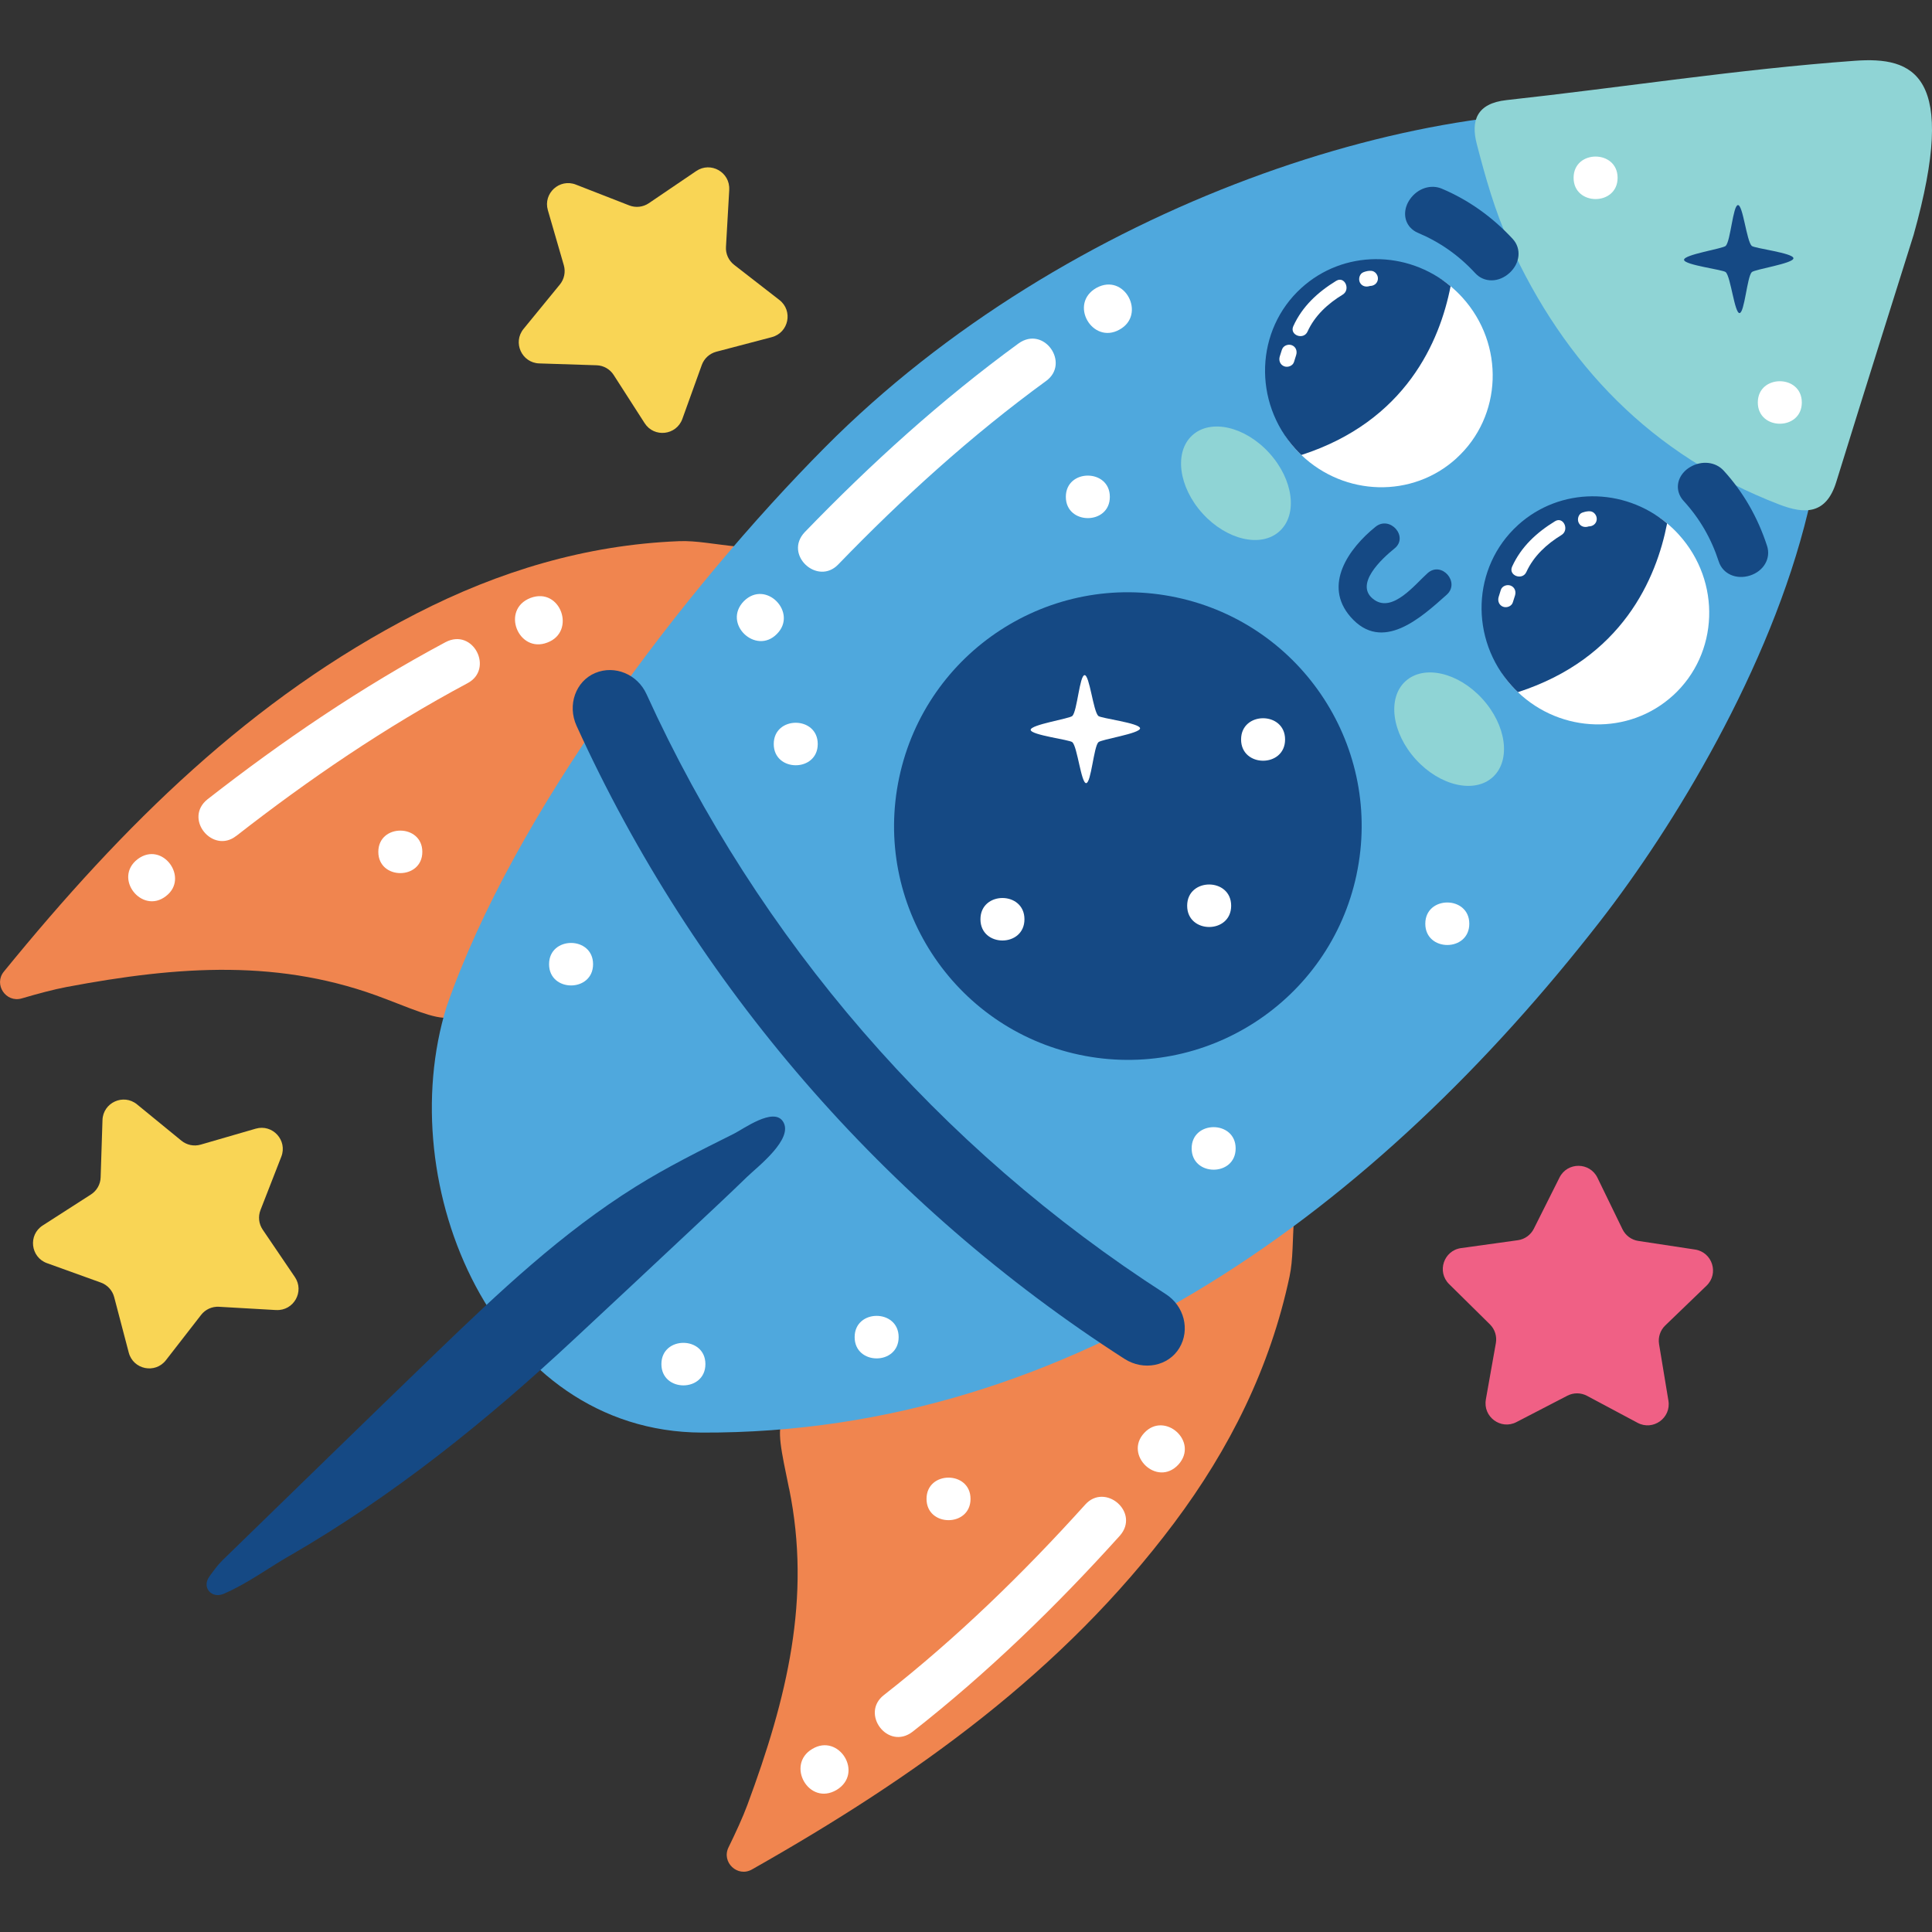 <?xml version="1.0" encoding="UTF-8"?>
<svg id="Layer_1" xmlns="http://www.w3.org/2000/svg" version="1.1" viewBox="0 0 512 512">
  <rect x="0" y="0" width="512" height="512" fill="#333333" stroke="none"/>
  <!-- Generator: Adobe Illustrator 29.5.1, SVG Export Plug-In . SVG Version: 2.1.0 Build 141)  -->
  <defs>
    <style>
      .st0 {
        fill: #f0854f;
      }

      .st1 {
        fill: #4fa8dd;
      }

      .st1, .st2, .st3, .st4, .st5, .st6 {
        fill-rule: evenodd;
      }

      .st7, .st2 {
        fill: #fff;
      }

      .st8, .st5 {
        fill: #154984;
      }

      .st3 {
        fill: #f06085;
      }

      .st4 {
        fill: #f9d555;
      }

      .st6 {
        fill: #8fd4d5;
      }
    </style>
  </defs>
  <path class="st3" d="M393.76,370.9l2.66-14.96c.32-1.82-.27-3.68-1.58-4.97l-10.81-10.67c-3.31-3.26-1.44-8.9,3.16-9.54l15.05-2.09c1.83-.25,3.41-1.39,4.24-3.04l6.81-13.58c2.08-4.15,8.02-4.12,10.05.06l6.64,13.66c.81,1.66,2.38,2.82,4.2,3.09l15.02,2.28c4.59.7,6.4,6.36,3.05,9.58l-10.94,10.54c-1.33,1.28-1.94,3.13-1.64,4.95l2.48,14.99c.76,4.58-4.07,8.05-8.17,5.86l-13.4-7.15c-1.63-.87-3.58-.88-5.22-.03l-13.49,6.99c-4.12,2.14-8.91-1.39-8.1-5.96Z"/>
  <path class="st4" d="M73.21,347.18l-15.17-.87c-1.84-.11-3.62.7-4.75,2.16l-9.32,12c-2.85,3.67-8.67,2.48-9.85-2.02l-3.86-14.7c-.47-1.78-1.78-3.22-3.52-3.85l-14.29-5.15c-4.37-1.58-5.04-7.48-1.13-9.99l12.78-8.21c1.55-1,2.52-2.69,2.57-4.54l.49-15.18c.15-4.64,5.56-7.1,9.15-4.16l11.76,9.62c1.43,1.17,3.34,1.56,5.11,1.05l14.59-4.23c4.46-1.29,8.47,3.09,6.78,7.42l-5.52,14.15c-.67,1.72-.45,3.66.58,5.18l8.53,12.57c2.61,3.84-.32,9.01-4.96,8.74h0ZM193.26,50.26l-.87,15.17c-.11,1.84.7,3.62,2.16,4.75l12,9.32c3.67,2.85,2.48,8.67-2.02,9.85l-14.7,3.86c-1.78.47-3.22,1.78-3.85,3.52l-5.15,14.29c-1.58,4.37-7.48,5.04-9.99,1.13l-8.21-12.78c-1-1.55-2.69-2.52-4.54-2.57l-15.18-.49c-4.64-.15-7.1-5.56-4.16-9.15l9.62-11.76c1.17-1.43,1.56-3.34,1.05-5.11l-4.23-14.59c-1.29-4.46,3.09-8.47,7.42-6.78l14.15,5.52c1.72.67,3.66.45,5.18-.58l12.57-8.53c3.84-2.61,9.01.32,8.74,4.96h0Z"/>
  <path class="st0" d="M102.18,264.72c19.53,7.57,19.16,8.33,29.97-10.21,17.77-30.49,35.65-60.93,53.48-91.41,3.2-5.48,6.32-11,10.44-18.17-6.82-.67-11.53-1.71-16.21-1.51-24.64.99-47.65,7.96-69.51,19.18-43.78,22.48-77.61,55.97-109.32,94.88-2.77,3.39.52,8.34,4.73,7.11,4.33-1.27,8.52-2.39,11.91-3.03,29.85-5.63,56.93-7.53,84.52,3.17h0ZM209.11,394.5c-4.18-20.52-4.99-20.29,15.1-27.83,33.04-12.4,66.05-24.9,99.09-37.36,5.94-2.24,11.9-4.38,19.67-7.24-.48,6.83-.26,11.66-1.23,16.23-5.12,24.12-15.85,45.64-30.58,65.3-29.52,39.38-68.22,67.11-111.89,91.83-3.81,2.16-8.13-1.92-6.21-5.85,1.98-4.05,3.79-8,4.99-11.23,10.57-28.48,16.99-54.85,11.08-83.85h0Z"/>
  <path class="st1" d="M423.94,244.28c39.03-50.13,102.65-168.26,16.36-213.46-60.1-8.2-157.58,23.18-221.71,87.76-37.26,37.52-82.48,97-100.24,148.2-14.63,47.29,12.69,112.66,67.64,112.87,99.31.39,179.58-60.41,237.95-135.37h0Z"/>
  <path class="st6" d="M507.14,62.21c-4.3,13.71-12.49,39.62-20.53,65.58-2.67,8.56-8.3,8.54-15.14,5.89-33.75-13-56.9-37.07-71.58-69.56-3.75-8.27-6.25-17.18-8.54-26-1.58-6.1-.05-10.72,7.88-11.59,30.78-3.37,61.43-8.18,92.27-10.42,15.69-1.15,27.57,3.55,15.64,46.09Z"/>
  <path class="st5" d="M76.68,412.34c27.62-15.96,52.29-35.82,75.54-57.51,10.15-9.48,20.32-18.93,30.44-28.45,5.12-4.81,10.28-9.59,15.31-14.49,2.67-2.6,12.55-10.12,9.51-14.71-2.52-3.8-10.37,1.95-12.97,3.26-8.82,4.41-17.58,8.75-25.95,13.97-19.66,12.26-36.45,28.14-53.04,44.15-18.91,18.25-37.7,36.61-56.55,54.92-1.33,1.3-2.41,2.83-3.5,4.34-2.06,2.87.62,5.92,3.78,4.57,6.17-2.64,11.69-6.75,17.42-10.06h0ZM359.5,231.8c-7.12,33.47-40.02,54.82-73.48,47.72-33.47-7.12-54.84-40.02-47.72-73.48,7.12-33.48,40.02-54.84,73.48-47.72,33.47,7.12,54.83,40.02,47.71,73.49h0ZM297.98,360.1c-63.5-40.81-113.91-99.04-145.18-167.74-2.52-5.54-.22-11.86,4.96-14.02,5.19-2.16,11.19.38,13.56,5.59,29.66,65.14,77.45,120.36,137.66,159.05,4.81,3.09,6.46,9.39,3.58,14.22-2.88,4.82-9.46,6.19-14.58,2.9h0Z"/>
  <path class="st6" d="M339.09,140.78c-4.86,4.44-13.99,2.34-20.38-4.68-6.38-7.02-7.61-16.3-2.74-20.74,4.87-4.44,13.99-2.34,20.39,4.68,6.39,7.02,7.62,16.3,2.74,20.73ZM395.61,205.94c-4.87,4.44-14,2.34-20.39-4.67-6.38-7.02-7.62-16.31-2.75-20.74,4.88-4.44,14-2.34,20.38,4.68,6.39,7.02,7.62,16.3,2.75,20.74h0Z"/>
  <path class="st7" d="M385.96,121.47c-11.66,10.62-29.62,10.07-41.09-.89-.53-.51-1.05-1.04-1.54-1.58-11.35-12.47,1.51-18.14,13.71-29.24,11.15-10.15,15.9-23.53,27.39-13.91,1.09.91,2.11,1.89,3.07,2.94,11.35,12.46,10.66,31.57-1.54,42.67Z"/>
  <path class="st5" d="M344.87,76.32c-12.2,11.1-12.89,30.21-1.54,42.68.5.54,1.01,1.07,1.54,1.58,27.74-8.97,36.71-30.19,39.55-44.72-11.49-9.62-28.4-9.69-39.56.47h0Z"/>
  <path class="st7" d="M443.35,184.32c-11.66,10.61-29.6,10.07-41.09-.89-.53-.51-1.05-1.04-1.55-1.58-11.35-12.46.79-19.32,12.99-30.42,11.15-10.15,16.63-22.35,28.12-12.72,1.08.91,2.11,1.89,3.06,2.94,11.35,12.47,10.66,31.57-1.53,42.68Z"/>
  <path class="st5" d="M402.25,139.18c-12.2,11.1-12.89,30.21-1.54,42.67.5.55,1.01,1.07,1.55,1.58,27.73-8.98,36.71-30.2,39.54-44.72-11.49-9.63-28.4-9.69-39.56.47Z"/>
  <path class="st8" d="M373.74,60.29c-1.81-1.99-1.84-5.01-.07-7.51,2.03-2.87,5.49-4.01,8.42-2.78,7.06,2.98,13.38,7.47,18.81,13.33,2.34,2.57,1.96,6.41-.85,8.99-2.82,2.59-6.73,2.64-9.07.1-4.38-4.75-9.37-8.25-15.22-10.72-.77-.32-1.46-.8-2.02-1.42h0ZM444.9,130.58c-.81-2.56.42-5.31,3.08-6.85,3.05-1.76,6.67-1.35,8.81.99,5.17,5.65,9.04,12.37,11.51,19.98,1.05,3.3-.9,6.64-4.52,7.82-3.66,1.17-7.22-.42-8.29-3.7-2-6.15-5.05-11.41-9.35-16.11-.56-.61-.99-1.34-1.24-2.13ZM383.38,157.62c3.68-3.27-1.36-9.02-5.04-5.74-3.3,2.94-9.13,10.44-14.04,7.15-5.86-3.95,2.06-11.1,5.26-13.68,3.84-3.1-1.22-8.83-5.04-5.74-7.14,5.76-13.95,15.44-6.62,23.86,8.41,9.65,18.68.22,25.48-5.85h0Z"/>
  <path class="st7" d="M412.1,138.13c-4.88,2.99-8.97,6.75-11.37,12.02-1.08,2.37,2.7,3.78,3.77,1.44,1.93-4.23,5.38-7.4,9.3-9.8,2.19-1.34.52-5.02-1.7-3.66ZM397.73,156.35c-.19.62-.39,1.22-.57,1.84-.32,1.05.09,2.19,1.17,2.6.97.37,2.28-.12,2.59-1.17.19-.61.39-1.22.58-1.83.32-1.06-.09-2.19-1.17-2.6-.98-.37-2.29.11-2.6,1.16h0ZM419.33,135.84c-1.03.38-1.41,1.76-.97,2.68.49,1.06,1.64,1.35,2.67.98-.03,0-.04,0-.07,0,1.1.04,2.09-.67,2.19-1.81.1-1.05-.72-2.16-1.81-2.2-.73-.02-1.32.12-2.01.36Z"/>
  <path class="st7" d="M421.03,139.51s.06,0,.09,0c-.03,0-.06,0-.08,0-.55.2-.15.05-.01.01ZM421.12,139.5c.3,0,.16-.01,0,0ZM421.04,139.5h0,0ZM354.11,74.42c-4.87,2.99-8.98,6.75-11.37,12.02-1.08,2.37,2.7,3.78,3.77,1.43,1.93-4.24,5.38-7.4,9.31-9.79,2.19-1.34.52-5.02-1.7-3.66ZM339.73,92.64c-.18.61-.39,1.22-.58,1.83-.32,1.06.09,2.19,1.18,2.61.97.36,2.28-.12,2.6-1.17.18-.62.39-1.23.57-1.83.33-1.06-.08-2.19-1.16-2.6-.97-.37-2.28.11-2.6,1.17h0ZM361.35,72.13c-1.04.38-1.41,1.75-.99,2.68.5,1.06,1.64,1.35,2.68.97-.02,0-.05,0-.07,0,1.1.05,2.09-.67,2.19-1.81.1-1.05-.72-2.16-1.82-2.2-.72-.03-1.32.11-1.99.36h0Z"/>
  <path class="st7" d="M363.03,75.8s.06,0,.1-.01c-.03,0-.06,0-.09,0-.55.2-.14.06,0,.02ZM363.13,75.79c.29.01.15-.01,0,0ZM363.05,75.79h0s0,0,0,0Z"/>
  <path class="st8" d="M464.23,72.13c.74-.77,11.13-2.3,11.05-3.7-.08-1.4-10.39-2.61-11.06-3.27-1.36-1.31-2.32-10.89-3.65-10.81-1.32.08-1.94,9.48-3.23,10.81-.72.74-11.13,2.3-11.05,3.7.08,1.39,10.36,2.59,11.06,3.27,1.31,1.26,2.33,10.91,3.65,10.84,1.32-.08,1.99-9.57,3.23-10.84Z"/>
  <path class="st7" d="M291.08,196.7c.74-.77,11.13-2.3,11.05-3.7-.09-1.4-10.39-2.62-11.07-3.27-1.36-1.31-2.32-10.89-3.64-10.81-1.32.08-1.94,9.48-3.23,10.81-.72.74-11.13,2.3-11.05,3.7.08,1.39,10.35,2.59,11.06,3.27,1.32,1.26,2.33,10.91,3.65,10.84,1.32-.08,1.99-9.57,3.23-10.84h0Z"/>
  <path class="st2" d="M296.66,87.36c7.21-3.93,1.43-15.16-6.07-11.08-7.46,4.18-1.1,15.1,6.07,11.08ZM222.16,149.57c16.99-17.58,35.17-34.1,55.04-48.59,6.49-4.67-.52-14.82-7.28-9.96-20.44,14.91-39.15,31.89-56.63,49.98-5.71,5.99,3.38,14.33,8.87,8.57ZM205.88,168.01c5.63-5.61-2.89-14.53-8.74-8.7-5.79,5.92,3.17,14.4,8.74,8.7ZM215.26,463.49c-7.07,4.17-.91,15.2,6.45,10.86,7.31-4.44.58-15.12-6.45-10.86ZM287.58,398.75c-16.37,18.15-33.97,35.29-53.33,50.45-6.33,4.89,1.03,14.8,7.61,9.71,19.91-15.6,38.04-33.22,54.88-51.9,5.51-6.18-3.87-14.21-9.16-8.26h0ZM303.22,379.76c-5.43,5.8,3.39,14.43,9.04,8.4,5.59-6.11-3.66-14.28-9.04-8.4ZM145.06,170.28c7.69-2.88,3.52-14.81-4.47-11.82-7.97,3.1-3.19,14.8,4.47,11.82ZM62.63,221.52c19.27-15.04,39.57-28.87,61.26-40.46,7.08-3.72,1.54-14.75-5.82-10.88-22.31,11.92-43.21,26.13-63.04,41.61-6.49,5.13,1.35,14.66,7.59,9.72h0ZM43.93,237.52c6.36-4.77-.84-14.79-7.45-9.84-6.56,5.05,1.14,14.7,7.45,9.84Z"/>
  <path class="st7" d="M271.49,243.61c0-7.5-11.66-7.51-11.66,0s11.66,7.51,11.66,0ZM326.27,240.03c0-7.5-11.66-7.51-11.66,0s11.66,7.51,11.66,0ZM389.38,244.8c0-7.5-11.66-7.51-11.66,0s11.66,7.51,11.66,0ZM428.68,47.12c0-7.5-11.66-7.51-11.66,0s11.66,7.51,11.66,0ZM477.5,106.66c0-7.5-11.66-7.51-11.66,0,0,7.5,11.66,7.52,11.66,0ZM294.12,131.67c0-7.5-11.66-7.51-11.66,0s11.66,7.52,11.66,0ZM216.71,197.17c0-7.5-11.66-7.51-11.66,0s11.66,7.51,11.66,0ZM157.17,255.52c0-7.5-11.66-7.51-11.66,0s11.66,7.51,11.66,0ZM111.92,225.75c0-7.5-11.66-7.51-11.66,0s11.66,7.51,11.66,0ZM186.94,361.5c0-7.5-11.66-7.52-11.66,0s11.66,7.52,11.66,0ZM238.15,354.35c0-7.5-11.66-7.52-11.66,0s11.66,7.52,11.66,0ZM327.46,304.34c0-7.5-11.66-7.52-11.66,0s11.66,7.52,11.66,0ZM257.2,397.22c0-7.5-11.66-7.52-11.66,0s11.66,7.52,11.66,0ZM340.56,195.97c0-7.5-11.66-7.51-11.66,0,0,7.5,11.66,7.51,11.66,0Z"/>
</svg>